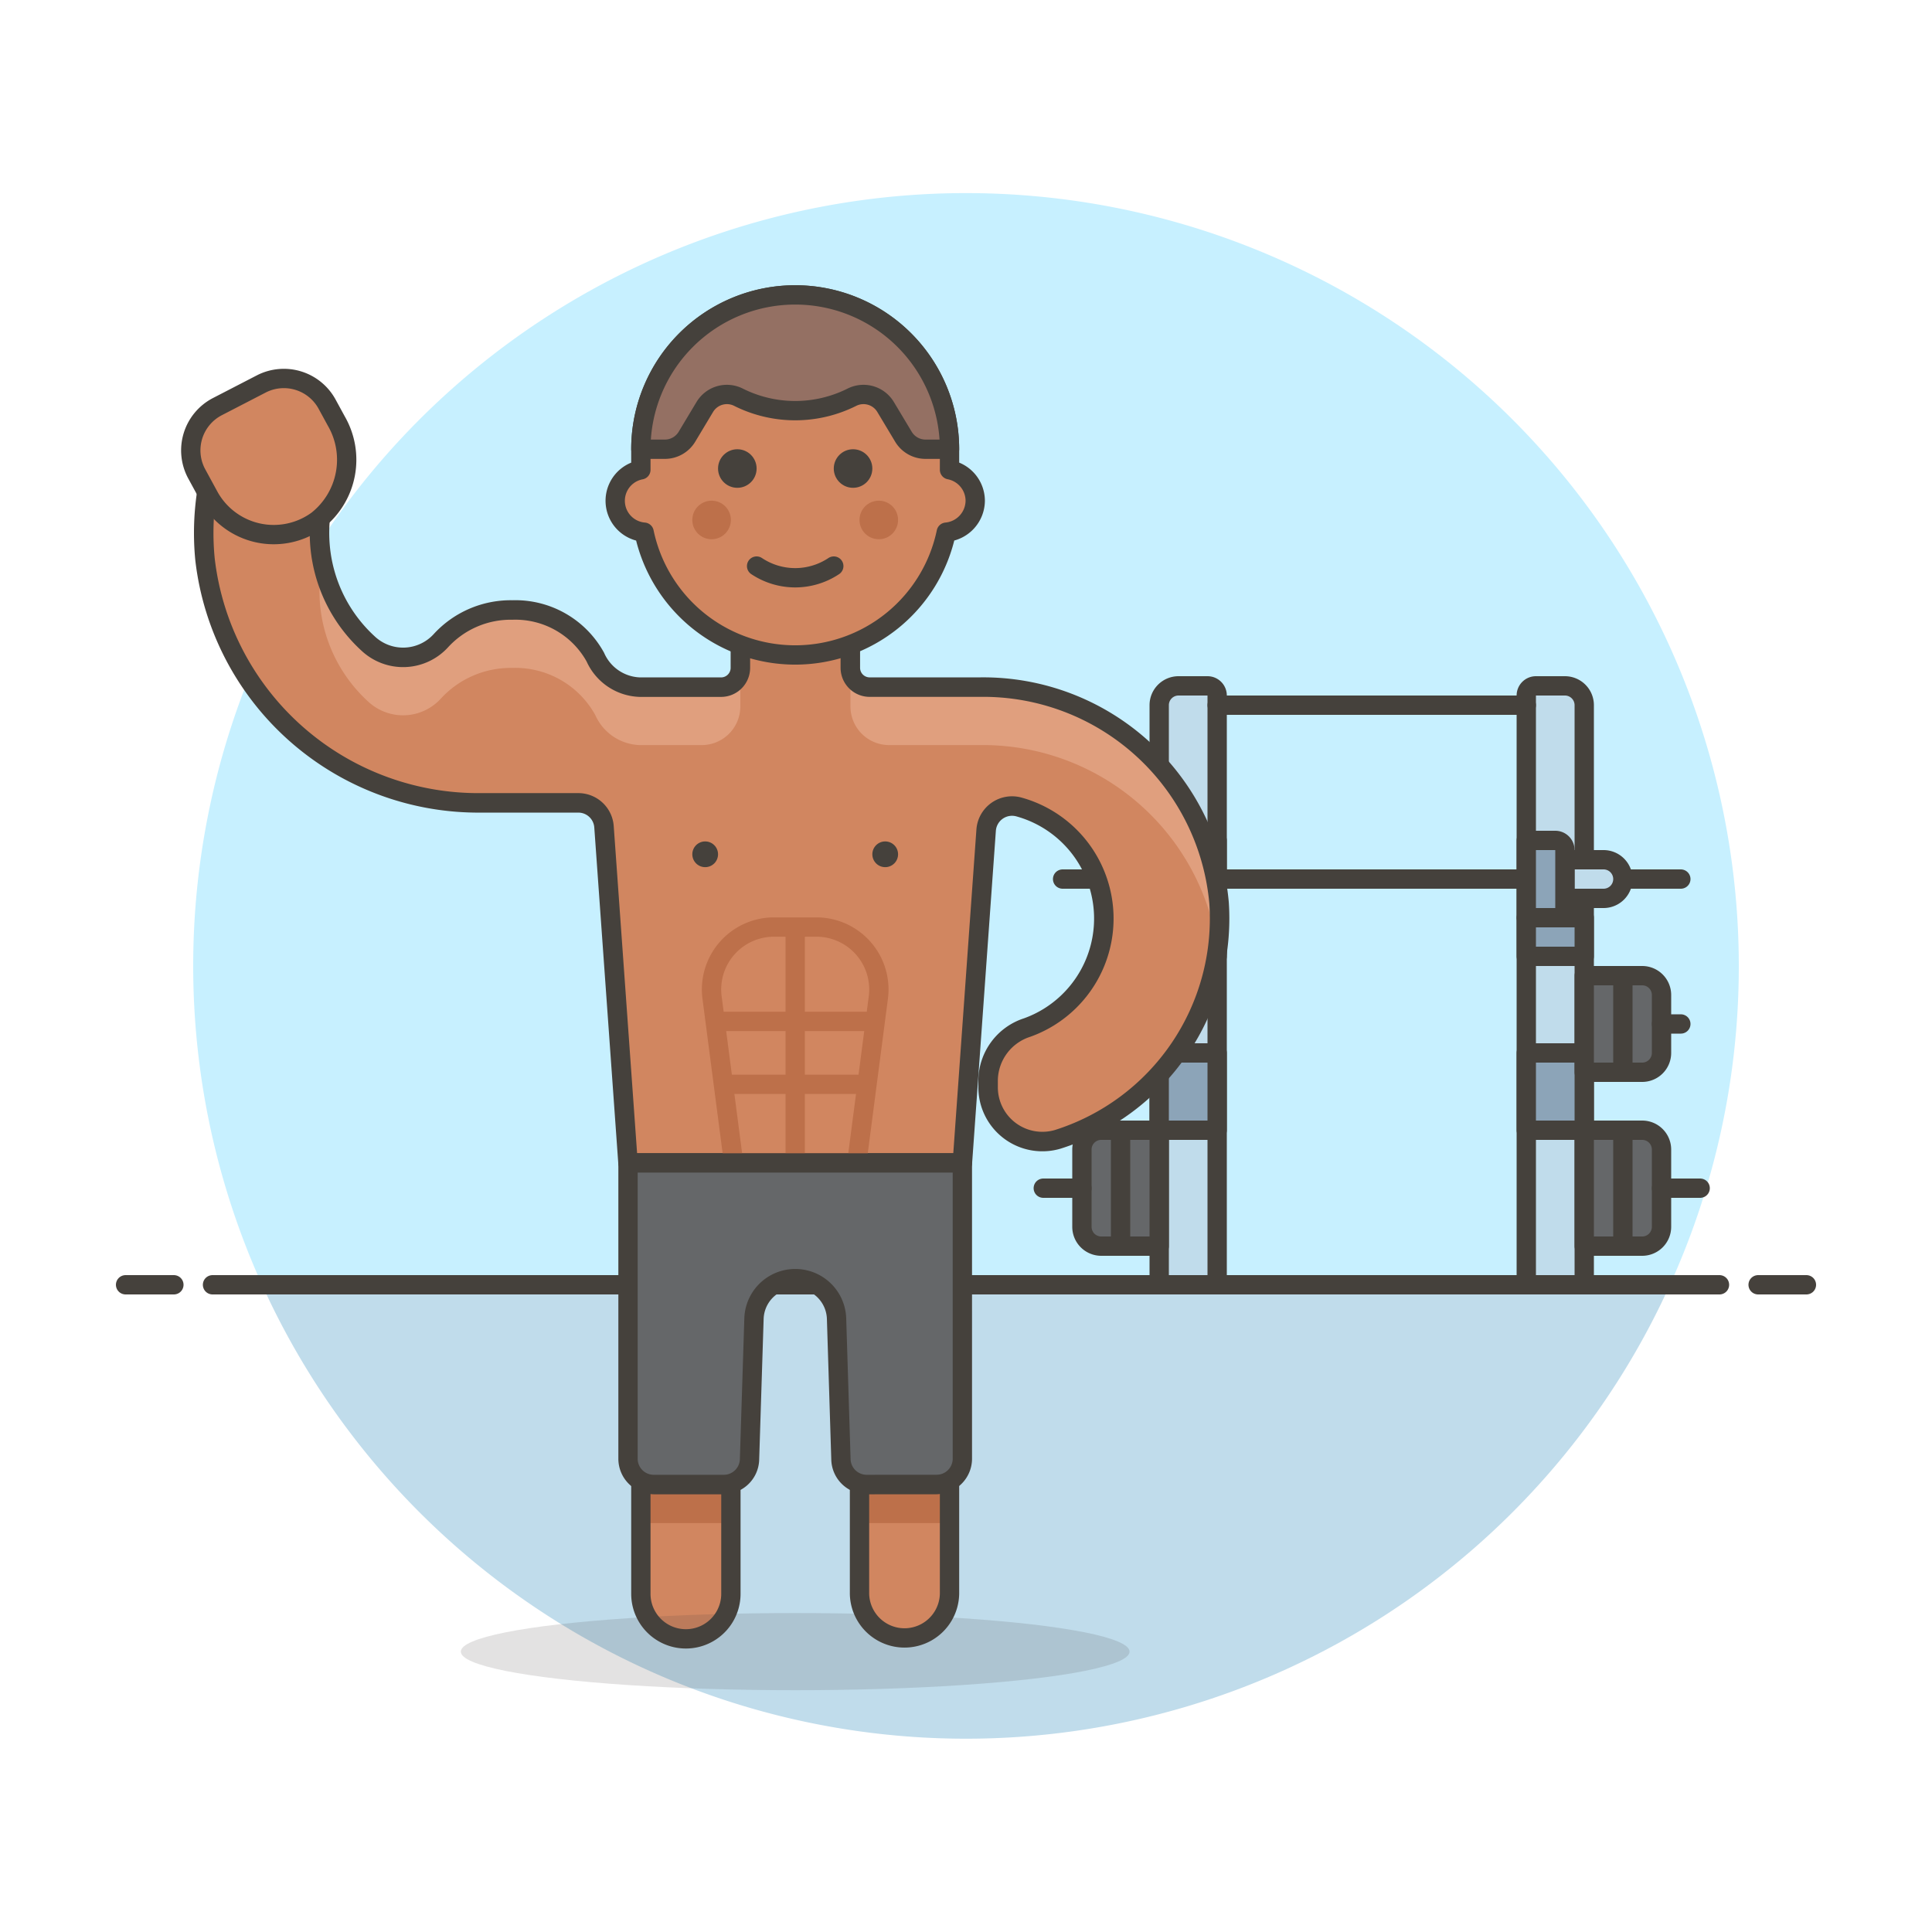 <svg xmlns="http://www.w3.org/2000/svg" viewBox="0 0 100 100"><g class="nc-icon-wrapper"><defs/><path class="a" d="M90 50a40 40 0 1 0-76.436 16.5h72.872A39.829 39.829 0 0 0 90 50z" style="" fill="#c7f0ff"/><path class="b" d="M13.564 66.5a40 40 0 0 0 72.872 0z" style="" fill="#c0dceb"/><g><path class="c" d="M11 66.5h78" fill="none" stroke="#45413c" stroke-linecap="round" stroke-linejoin="round"/><path class="c" d="M6.5 66.5H9" fill="none" stroke="#45413c" stroke-linecap="round" stroke-linejoin="round"/><path class="c" d="M91 66.5h2.5" fill="none" stroke="#45413c" stroke-linecap="round" stroke-linejoin="round"/></g><g><path class="d" d="M62.5 35.5H61a1 1 0 0 0-1 1v30h3V36a.5.5 0 0 0-.5-.5z" fill="#c0dceb" stroke="#45413c" stroke-linecap="round" stroke-linejoin="round"/><path class="e" d="M60 47.5h3v2h-3z" stroke="#45413c" stroke-linecap="round" stroke-linejoin="round" fill="#8ca4b8"/><path class="d" d="M81 35.5h-1.5a.5.5 0 0 0-.5.5v30.5h3v-30a1 1 0 0 0-1-1z" fill="#c0dceb" stroke="#45413c" stroke-linecap="round" stroke-linejoin="round"/><path class="e" d="M79 47.5h3v2h-3z" stroke="#45413c" stroke-linecap="round" stroke-linejoin="round" fill="#8ca4b8"/><path class="c" d="M63 36.5h16" fill="none" stroke="#45413c" stroke-linecap="round" stroke-linejoin="round"/><path class="c" d="M55.5 66.5h31" fill="none" stroke="#45413c" stroke-linecap="round" stroke-linejoin="round"/><path class="c" d="M55 45.5h32" fill="none" stroke="#45413c" stroke-linecap="round" stroke-linejoin="round"/><path class="d" d="M84 45.5a1 1 0 0 1-1 1h-2v-2h2a1 1 0 0 1 1 1z" fill="#c0dceb" stroke="#45413c" stroke-linecap="round" stroke-linejoin="round"/><path class="d" d="M61 46.5h-2a1 1 0 0 1 0-2h2z" fill="#c0dceb" stroke="#45413c" stroke-linecap="round" stroke-linejoin="round"/><path class="e" d="M63 47.5h-1.5a.5.5 0 0 1-.5-.5v-3a.5.5 0 0 1 .5-.5H63z" stroke="#45413c" stroke-linecap="round" stroke-linejoin="round" fill="#8ca4b8"/><path class="e" d="M80.5 47.5H79v-4h1.5a.5.5 0 0 1 .5.5v3a.5.5 0 0 1-.5.5z" stroke="#45413c" stroke-linecap="round" stroke-linejoin="round" fill="#8ca4b8"/><path class="e" d="M60 54.5h3v4h-3z" stroke="#45413c" stroke-linecap="round" stroke-linejoin="round" fill="#8ca4b8"/><path class="e" d="M79 54.5h3v4h-3z" stroke="#45413c" stroke-linecap="round" stroke-linejoin="round" fill="#8ca4b8"/><path class="f" d="M86 59.5a1 1 0 0 0-1-1h-3v6h3a1 1 0 0 0 1-1z" stroke="#45413c" stroke-linecap="round" stroke-linejoin="round" fill="#656769"/><path class="c" d="M84 58.5v6" fill="none" stroke="#45413c" stroke-linecap="round" stroke-linejoin="round"/><path class="f" d="M60 58.5h-3a1 1 0 0 0-1 1v4a1 1 0 0 0 1 1h3z" stroke="#45413c" stroke-linecap="round" stroke-linejoin="round" fill="#656769"/><path class="c" d="M58 58.5v6" fill="none" stroke="#45413c" stroke-linecap="round" stroke-linejoin="round"/><path class="c" d="M86 61.5h2" fill="none" stroke="#45413c" stroke-linecap="round" stroke-linejoin="round"/><path class="f" d="M86 51.5a1 1 0 0 0-1-1h-3v5h3a1 1 0 0 0 1-1z" stroke="#45413c" stroke-linecap="round" stroke-linejoin="round" fill="#656769"/><path class="c" d="M84 50.5v5" fill="none" stroke="#45413c" stroke-linecap="round" stroke-linejoin="round"/><path class="f" d="M60 50.5h-3a1 1 0 0 0-1 1v3a1 1 0 0 0 1 1h3z" stroke="#45413c" stroke-linecap="round" stroke-linejoin="round" fill="#656769"/><path class="c" d="M58 50.5v5" fill="none" stroke="#45413c" stroke-linecap="round" stroke-linejoin="round"/><path class="c" d="M86 53h1" fill="none" stroke="#45413c" stroke-linecap="round" stroke-linejoin="round"/><path class="c" d="M55 53h1" fill="none" stroke="#45413c" stroke-linecap="round" stroke-linejoin="round"/><path class="c" d="M54 61.5h2" fill="none" stroke="#45413c" stroke-linecap="round" stroke-linejoin="round"/><g><path class="g" d="M63.1 46.75a12.253 12.253 0 0 0-12.367-11.185h-5.72a1 1 0 0 1-1-1v-4.279h-5.691v4.281a1 1 0 0 1-1 1h-4.2a2.612 2.612 0 0 1-2.307-1.554 4.727 4.727 0 0 0-4.293-2.44 4.906 4.906 0 0 0-3.691 1.577 2.647 2.647 0 0 1-3.776.16 7.745 7.745 0 0 1-2.483-4.984A7.954 7.954 0 0 1 17 24.9a2.632 2.632 0 0 0-.99-3.1 3.2 3.2 0 0 0-4.826 1.61 13.973 13.973 0 0 0-.573 5.538 14.244 14.244 0 0 0 14.3 12.608h5.024a1.332 1.332 0 0 1 1.328 1.236l1.243 17.4h17.306l1.231-17.23a1.344 1.344 0 0 1 1.708-1.19 5.993 5.993 0 0 1 .413 11.414 2.909 2.909 0 0 0-2.02 2.7v.369a2.809 2.809 0 0 0 3.6 2.718A11.987 11.987 0 0 0 63.1 46.75z" style="" fill="#d18660"/><path class="h" d="M38.319 35.565h-5.2a2.611 2.611 0 0 1-2.307-1.555 4.728 4.728 0 0 0-4.293-2.439 4.906 4.906 0 0 0-3.691 1.577 2.647 2.647 0 0 1-3.776.16 7.794 7.794 0 0 1-2.37-4.2 7.912 7.912 0 0 0-.113 2.217 7.745 7.745 0 0 0 2.483 4.984 2.647 2.647 0 0 0 3.776-.16 4.906 4.906 0 0 1 3.691-1.577 4.727 4.727 0 0 1 4.293 2.44 2.612 2.612 0 0 0 2.307 1.554h3.2a2 2 0 0 0 2-2z" style="" fill="#e09f7e"/><path class="h" d="M63.1 46.75a12.253 12.253 0 0 0-12.367-11.185h-6.714v1a2 2 0 0 0 2 2h4.714a12.284 12.284 0 0 1 12.288 10.51c.008-.062.018-.125.03-.188a12.239 12.239 0 0 0 .049-2.137z" style="" fill="#e09f7e"/><path class="i" d="M63.1 46.75a12.253 12.253 0 0 0-12.367-11.185h-5.72a1 1 0 0 1-1-1v-4.279h-5.691v4.281a1 1 0 0 1-1 1h-4.2a2.612 2.612 0 0 1-2.307-1.554 4.727 4.727 0 0 0-4.293-2.44 4.906 4.906 0 0 0-3.691 1.577 2.647 2.647 0 0 1-3.776.16 7.745 7.745 0 0 1-2.483-4.984A7.954 7.954 0 0 1 17 24.9a2.632 2.632 0 0 0-.99-3.1 3.2 3.2 0 0 0-4.826 1.61 13.973 13.973 0 0 0-.573 5.538 14.244 14.244 0 0 0 14.3 12.608h5.024a1.332 1.332 0 0 1 1.328 1.236l1.243 17.4h17.306l1.231-17.23a1.344 1.344 0 0 1 1.708-1.19 5.993 5.993 0 0 1 .413 11.414 2.909 2.909 0 0 0-2.02 2.7v.369a2.809 2.809 0 0 0 3.6 2.718A11.987 11.987 0 0 0 63.1 46.75z" fill="none" stroke="#45413c" stroke-linecap="round" stroke-linejoin="round" stroke-width="1.009px"/><path class="g" d="M37.46 76.835h-3.623a1.3 1.3 0 0 1-.666-.2v5.862a2.33 2.33 0 0 0 4.66 0v-5.736a1.281 1.281 0 0 1-.371.074z" style="" fill="#d18660"/><path class="j" d="M37.46 76.835h-3.623a1.3 1.3 0 0 1-.666-.2v2.2h4.66v-2.074a1.281 1.281 0 0 1-.371.074z" style="" fill="#bd704a"/><ellipse class="k" cx="41.159" cy="85.488" rx="17.307" ry="1.997" fill="#45413c" opacity="0.15"/><circle class="l" cx="45.818" cy="44.218" r=".666" style="" fill="#45413c"/><circle class="l" cx="36.5" cy="44.218" r=".666" style="" fill="#45413c"/><path class="m" d="M40.019 47.984H42.3a3.232 3.232 0 0 1 3.158 3.686l-1.112 8.524h-6.373l-1.112-8.524a3.232 3.232 0 0 1 3.158-3.686z" fill="none" stroke="#bd704a" stroke-miterlimit="10"/><path class="m" d="M41.159 47.984v12.21" fill="none" stroke="#bd704a" stroke-miterlimit="10"/><path class="m" d="M45.301 52.868h-8.284" fill="none" stroke="#bd704a" stroke-miterlimit="10"/><path class="m" d="M44.876 56.124h-7.434" fill="none" stroke="#bd704a" stroke-miterlimit="10"/><path class="n" d="M50.478 25.915a1.641 1.641 0 0 0-1.331-1.6v-1.063a7.988 7.988 0 0 0-15.976 0v1.066a1.631 1.631 0 0 0 .168 3.228 7.989 7.989 0 0 0 15.64 0 1.649 1.649 0 0 0 1.499-1.631z" stroke="#45413c" stroke-linecap="round" stroke-linejoin="round" fill="#d18660"/><circle class="l" cx="38.164" cy="24.251" r=".998" style="" fill="#45413c"/><circle class="l" cx="44.154" cy="24.251" r=".998" style="" fill="#45413c"/><circle class="j" cx="36.832" cy="26.913" r=".998" style="" fill="#bd704a"/><circle class="j" cx="45.486" cy="26.913" r=".998" style="" fill="#bd704a"/><path class="c" d="M39.162 29.3a3.6 3.6 0 0 0 3.994 0" fill="none" stroke="#45413c" stroke-linecap="round" stroke-linejoin="round"/><path class="o" d="M35.556 22.606l.926-1.544a1.334 1.334 0 0 1 1.735-.505 6.549 6.549 0 0 0 5.884 0 1.334 1.334 0 0 1 1.735.505l.926 1.544a1.331 1.331 0 0 0 1.141.646h1.244a7.988 7.988 0 0 0-15.976 0h1.243a1.332 1.332 0 0 0 1.142-.646z" stroke="#45413c" stroke-linecap="round" stroke-linejoin="round" fill="#947063"/><path class="n" d="M10.807 25.674a3.828 3.828 0 0 0 5.615 1.263 4 4 0 0 0 .983-5.147l-.474-.87a2.55 2.55 0 0 0-3.411-1.045l-2.266 1.171a2.551 2.551 0 0 0-1.069 3.485z" stroke="#45413c" stroke-linecap="round" stroke-linejoin="round" fill="#d18660"/><path class="c" d="M37.46 76.835h-3.623a1.3 1.3 0 0 1-.666-.2v5.862a2.33 2.33 0 0 0 4.66 0v-5.736a1.281 1.281 0 0 1-.371.074z" fill="none" stroke="#45413c" stroke-linecap="round" stroke-linejoin="round"/><path class="g" d="M44.858 76.835h3.624a1.3 1.3 0 0 0 .665-.2v5.862a2.33 2.33 0 0 1-4.659 0v-5.736a1.267 1.267 0 0 0 .37.074z" style="" fill="#d18660"/><path class="j" d="M44.858 76.835h3.624a1.3 1.3 0 0 0 .665-.2v2.2h-4.659v-2.074a1.274 1.274 0 0 0 .37.074z" style="" fill="#bd704a"/><path class="c" d="M44.858 76.835h3.624a1.3 1.3 0 0 0 .665-.2v5.862a2.33 2.33 0 0 1-4.659 0v-5.736a1.267 1.267 0 0 0 .37.074z" fill="none" stroke="#45413c" stroke-linecap="round" stroke-linejoin="round"/><path class="f" d="M44.858 76.835a1.332 1.332 0 0 1-1.331-1.289l-.227-7.292a2.138 2.138 0 0 0-4.274 0l-.231 7.292a1.332 1.332 0 0 1-1.331 1.289h-3.627a1.331 1.331 0 0 1-1.331-1.335V60.194h17.306V75.5a1.331 1.331 0 0 1-1.331 1.332z" stroke="#45413c" stroke-linecap="round" stroke-linejoin="round" fill="#656769"/></g></g></g></svg>